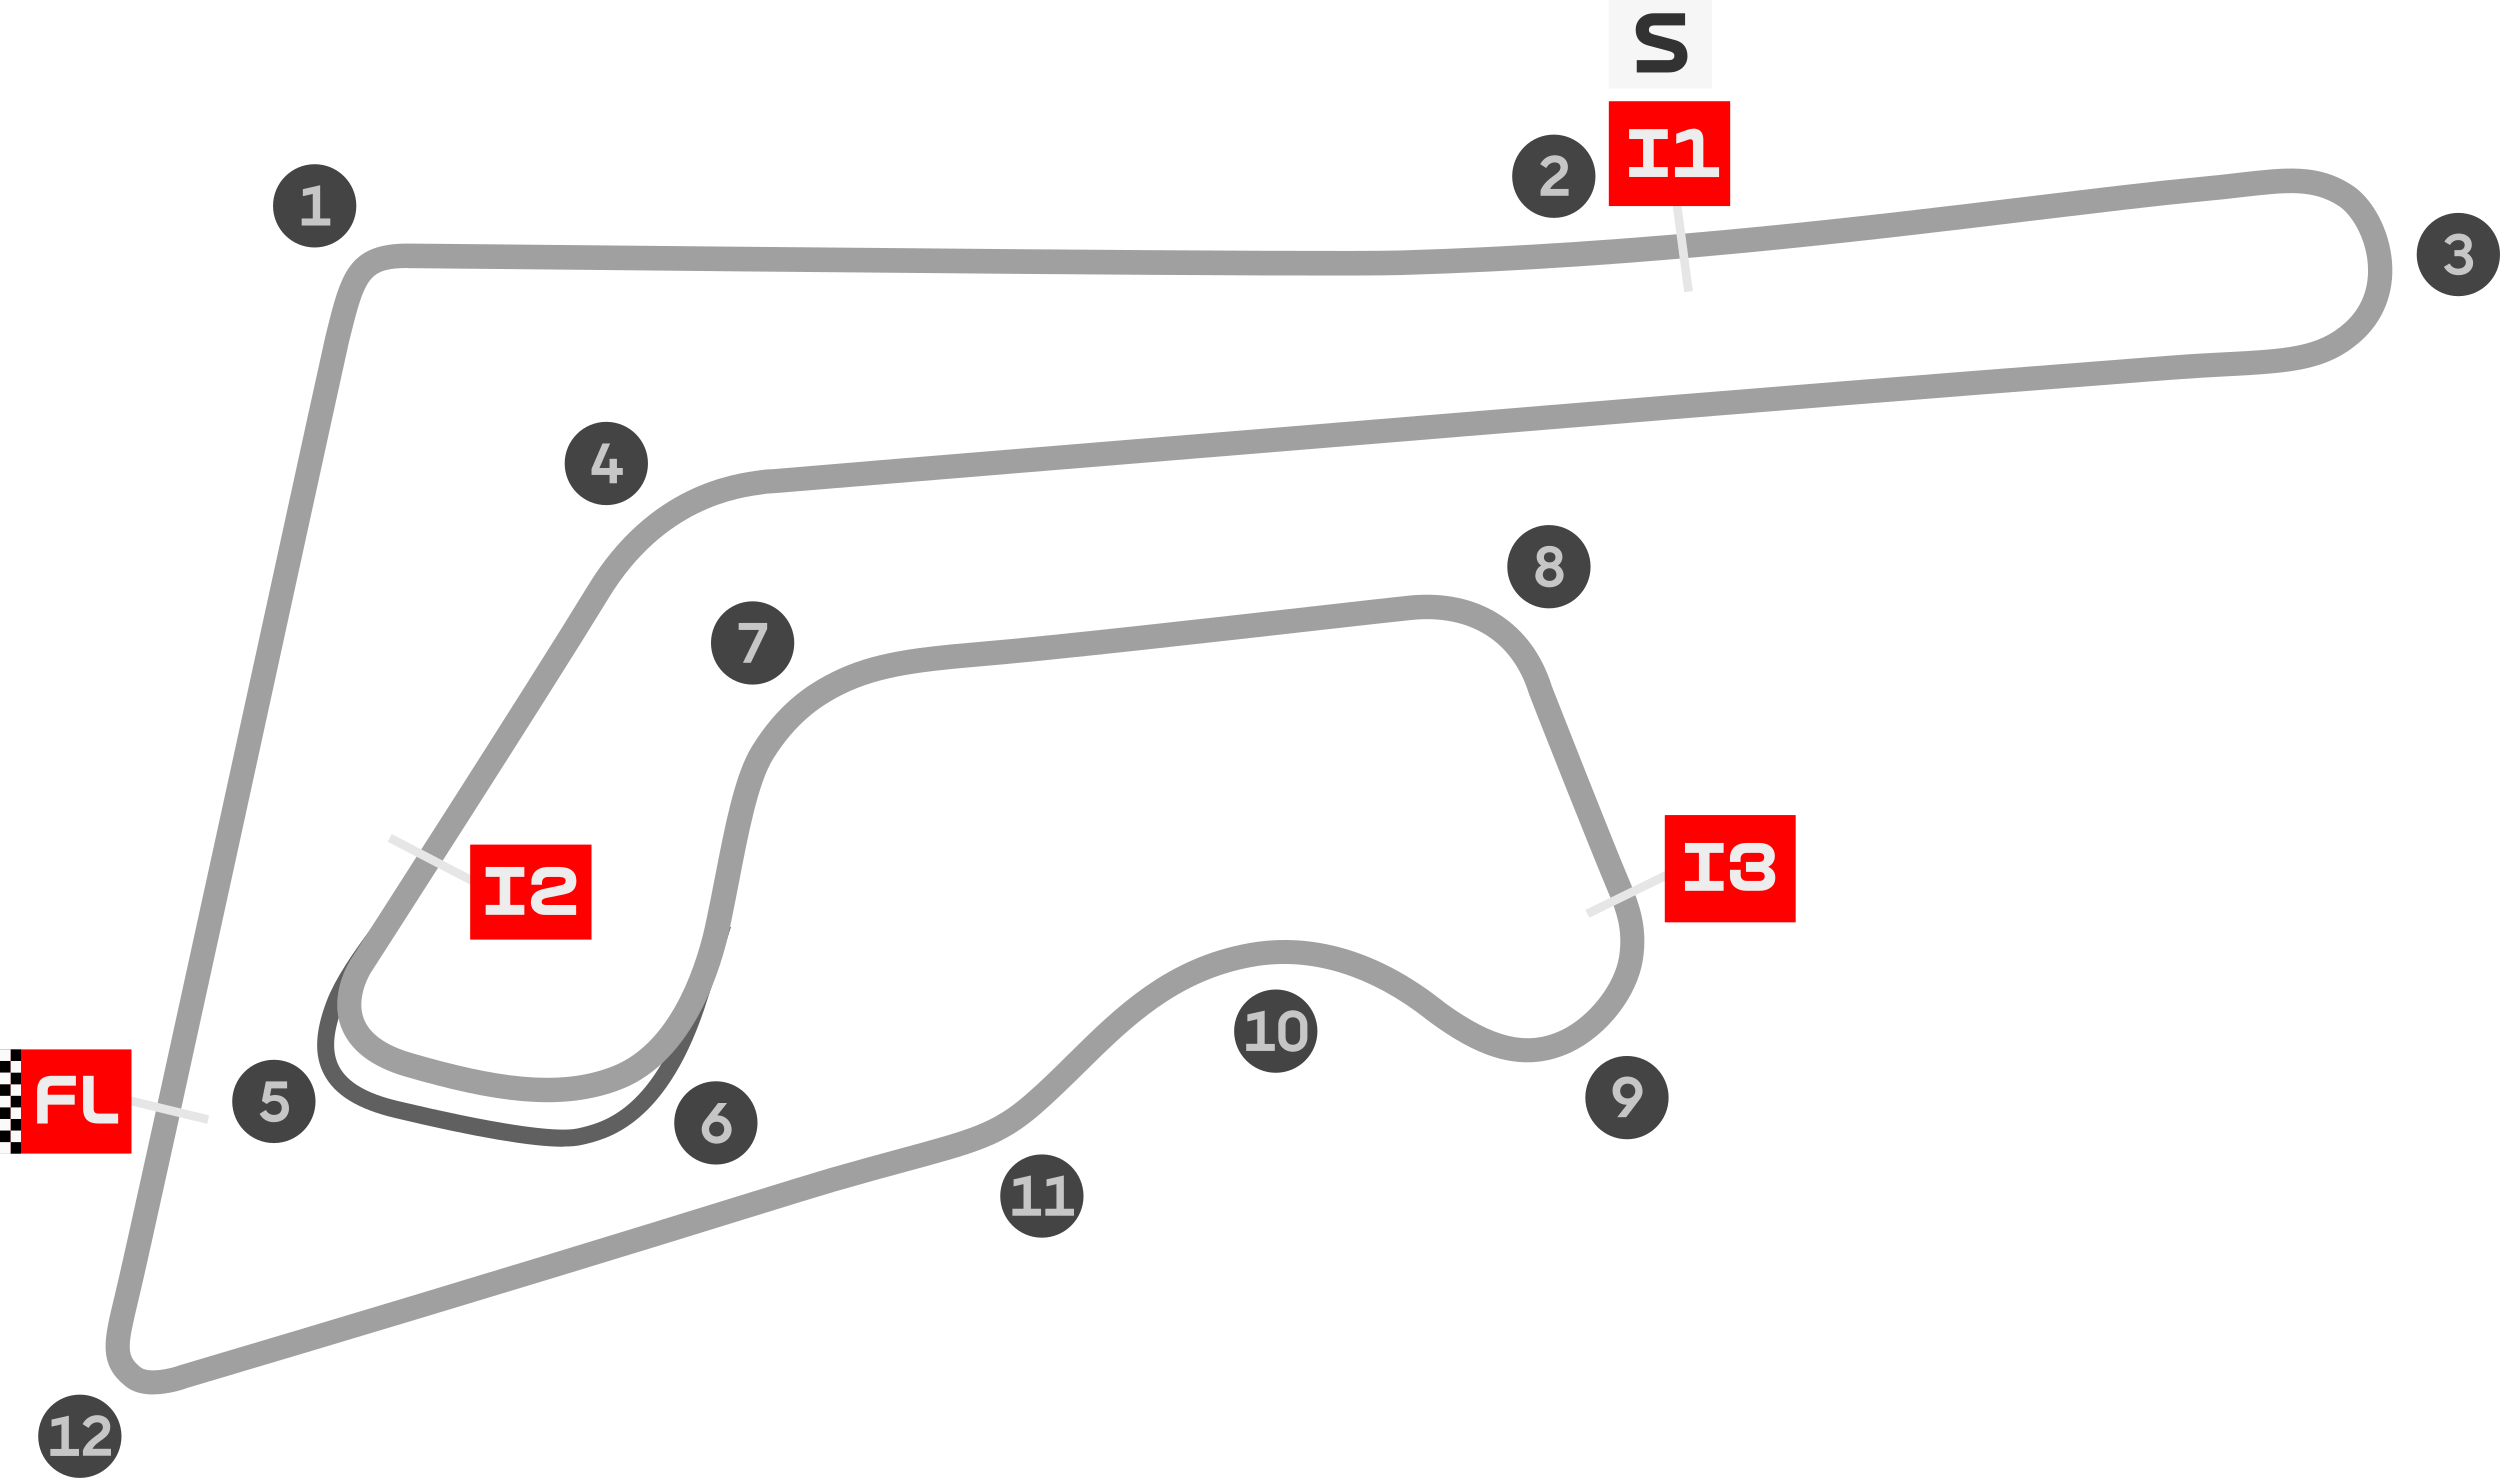<?xml version="1.0" encoding="UTF-8"?>
<svg id="uuid-503c249e-de3d-4af8-914b-33872735d34a" data-name="Capa 1" xmlns="http://www.w3.org/2000/svg" viewBox="0 0 209.5 123.84">
  <defs>
    <style>
      .uuid-d92323e6-66eb-4b7c-be7b-7c586db79baf {
        fill: #323232;
      }

      .uuid-13a74736-1f47-4f6f-aa91-3511512f2821 {
        fill: #444;
      }

      .uuid-cd4d7292-c3d0-4cdb-a133-2e8b44f66f2e {
        fill: #e6e6e6;
      }

      .uuid-1bbf5399-b5c6-48d5-b95f-2083144c7f4f {
        fill: #f6f6f6;
      }

      .uuid-e33db88f-f13f-464b-827e-ab09f38bb845 {
        fill: #606060;
      }

      .uuid-c29937b4-4654-4379-8ae7-4af3908350ea {
        fill: #a0a0a0;
      }

      .uuid-69483008-7cb5-47b8-a685-06de6fe1a230 {
        fill: #c6c6c6;
      }

      .uuid-4abd8bfd-c0c9-4383-9fa8-c1d525a5eff1 {
        fill: #fafafa;
      }

      .uuid-6d0a06d1-6e7d-4b04-94de-695cfc21b0f4 {
        fill: red;
      }

      .uuid-f02c851c-5cd5-43df-9284-5e0713a38ada {
        fill: #ededed;
      }
    </style>
  </defs>
  <path class="uuid-e33db88f-f13f-464b-827e-ab09f38bb845" d="M47.2,96.1c-2.66,0-7.41-.81-14.17-2.43-3.04-.73-4.96-1.9-5.86-3.6-.85-1.59-.79-3.55.19-6.15,1.42-3.79,6.42-9.36,6.63-9.6l1.06.95c-.05.06-5.03,5.6-6.36,9.14-.82,2.19-.91,3.78-.26,4.98.7,1.31,2.31,2.26,4.94,2.88,7.9,1.88,13.24,2.7,15.05,2.29,2.11-.48,6.5-1.47,9.58-11.48l1.9-5.83,1.35.44-1.89,5.82c-3.32,10.79-8.44,11.95-10.63,12.44-.39.09-.9.13-1.52.13Z"/>
  <path class="uuid-c29937b4-4654-4379-8ae7-4af3908350ea" d="M12.86,116.86c-.84,0-1.7-.17-2.36-.71-2.28-1.85-1.8-3.83-.93-7.42l.03-.12c.37-1.52,1.52-6.68,3.43-15.36l.99.22-.99-.22c2.69-12.25,6.4-29.26,9.39-42.93,2.73-12.51,4.7-21.55,4.84-22.11l.07-.29c1.24-5,1.86-7.51,6.85-7.51h0c.4,0,3.52.03,8.67.08,20.35.2,68.01.68,74.47.5,20.25-.59,39.16-2.89,52.96-4.56,5.52-.67,10.29-1.25,14.24-1.62,1.12-.1,2.15-.22,3.06-.33,4.03-.46,6.69-.77,9.48,1.02,1.79,1.14,3.18,3.79,3.39,6.43.21,2.6-.72,4.96-2.61,6.65-2.81,2.51-5.94,2.67-11.13,2.95-1.37.07-2.93.16-4.67.29-.34.03-.95.07-1.83.14-5.33.41-19.5,1.49-40.23,3.19-14.03,1.15-29.05,2.38-41.98,3.45-17.32,1.43-30.89,2.55-33.26,2.74h-.12c-.05.01-.11.02-.16.02-.04,0-.08,0-.12,0-.1.01-.21.03-.34.05-2.06.27-8.35,1.09-12.99,8.7-4.98,8.16-19.79,31.18-19.94,31.41-.01.02-1.27,2.01-.59,3.83.48,1.29,1.85,2.27,4.07,2.91,6.8,1.97,12.26,2.91,16.83,1.08,5.14-2.05,7.15-9.11,7.77-12.05.27-1.25.52-2.56.77-3.82.86-4.43,1.67-8.61,3.1-10.93,2.15-3.49,4.55-5.05,6.17-5.92,3.31-1.78,6.62-2.31,12.79-2.82,6.37-.53,19.58-2.03,28.32-3.02,3.74-.42,6.7-.76,7.8-.87,5.83-.58,10.29,2.27,11.95,7.61.2.51,5.23,13.33,6.6,16.52.72,1.68,1.45,3.7,1.02,6.42-.48,3.04-2.99,6.28-5.97,7.7-4.48,2.13-8.5-.06-11.84-2.49-.06-.04-.15-.11-.27-.21-4.76-3.76-9.79-5.3-14.57-4.45-6.34,1.13-10.28,5.02-14.09,8.78-1.21,1.19-2.46,2.42-3.76,3.55-3.05,2.63-5.25,3.23-11.13,4.82-1.71.46-3.64.99-6.03,1.68-1.12.32-3.83,1.16-7.58,2.32-4.16,1.29-9.85,3.05-16.44,5.05-14.58,4.44-29.41,8.84-30.23,9.08-.31.12-1.6.56-2.94.56ZM34.18,22.46h0c-3.3,0-3.61.85-4.88,5.97l-.07.29c-.13.53-2.2,10.03-4.83,22.05-2.98,13.67-6.69,30.68-9.39,42.93-1.94,8.81-3.06,13.85-3.44,15.4l-.03.12c-.9,3.73-.96,4.39.24,5.36.62.5,2.36.18,3.34-.19l.07-.02c.15-.04,15.33-4.54,30.25-9.09,6.58-2,12.27-3.76,16.43-5.05,3.9-1.21,6.48-2,7.61-2.33,2.41-.69,4.44-1.24,6.06-1.68,5.71-1.55,7.63-2.07,10.33-4.4,1.25-1.08,2.42-2.23,3.66-3.46,4.03-3.98,8.2-8.09,15.16-9.33,3.74-.67,9.58-.37,16.19,4.85.09.07.16.13.2.16,4.1,2.98,6.93,3.65,9.76,2.3,2.34-1.12,4.47-3.83,4.84-6.18.34-2.2-.22-3.76-.88-5.31-1.26-2.94-6.59-16.43-6.67-16.69-1.36-4.43-4.94-6.69-9.81-6.21-1.09.11-4.04.44-7.77.86-8.75.99-21.98,2.49-28.38,3.03-5.88.49-9.01.98-12,2.59-1.41.76-3.5,2.12-5.4,5.19-1.23,2-2.05,6.19-2.83,10.25-.25,1.27-.5,2.59-.77,3.86-.69,3.26-2.96,11.1-9.01,13.51-5.11,2.04-10.96,1.07-18.16-1.01-2.88-.83-4.7-2.24-5.42-4.17-1.03-2.79.72-5.52.79-5.63.15-.23,14.95-23.23,19.91-31.37,5.15-8.44,12.16-9.35,14.46-9.66.12-.02.22-.03.31-.04.12-.02.23-.02.31-.03.03,0,.06,0,.1,0h.12c2.37-.21,15.93-1.33,33.26-2.75,12.93-1.06,27.95-2.3,41.98-3.45,20.74-1.69,34.91-2.78,40.24-3.19.87-.07,1.49-.11,1.83-.14,1.76-.14,3.33-.22,4.72-.29,4.9-.26,7.61-.4,9.88-2.43,1.8-1.6,2.04-3.59,1.93-4.97-.18-2.26-1.4-4.2-2.46-4.87-2.18-1.4-4.3-1.15-8.15-.71-.92.11-1.96.23-3.11.33-3.93.37-8.68.95-14.19,1.61-13.85,1.68-32.81,3.99-53.15,4.58-6.5.19-54.18-.29-74.55-.5-4.97-.05-8.26-.08-8.65-.08Z"/>
  <g>
    <circle class="uuid-13a74736-1f47-4f6f-aa91-3511512f2821" cx="26.37" cy="17.25" r="3.49"/>
    <path class="uuid-69483008-7cb5-47b8-a685-06de6fe1a230" d="M25.28,18.31h.93v-2.06l-.83.19v-.59l1.45-.33v2.79h.85v.59h-2.4v-.59Z"/>
  </g>
  <g>
    <circle class="uuid-13a74736-1f47-4f6f-aa91-3511512f2821" cx="130.21" cy="14.77" r="3.49"/>
    <path class="uuid-69483008-7cb5-47b8-a685-06de6fe1a230" d="M130.77,14.03c0-.24-.17-.42-.48-.42s-.55.18-.72.47l-.5-.32c.25-.47.68-.75,1.23-.75.67,0,1.09.4,1.09.97,0,1.02-1.1,1.1-1.49,1.85h1.55v.58h-2.35v-.46c.52-1.17,1.67-1.3,1.67-1.93Z"/>
  </g>
  <g>
    <circle class="uuid-13a74736-1f47-4f6f-aa91-3511512f2821" cx="206.01" cy="21.33" r="3.49"/>
    <path class="uuid-69483008-7cb5-47b8-a685-06de6fe1a230" d="M204.8,22.36l.47-.28c.17.28.39.43.74.43s.63-.2.63-.52c0-.29-.24-.52-.56-.52h-.4v-.51h.4c.29,0,.46-.17.46-.42s-.2-.42-.53-.42c-.3,0-.53.13-.7.41l-.47-.28c.26-.44.67-.68,1.22-.68.64,0,1.08.4,1.08.93,0,.35-.19.61-.41.72.31.16.52.47.52.82,0,.57-.48,1.02-1.23,1.02-.56,0-.98-.26-1.22-.7Z"/>
  </g>
  <g>
    <circle class="uuid-13a74736-1f47-4f6f-aa91-3511512f2821" cx="50.81" cy="38.84" r="3.49"/>
    <path class="uuid-69483008-7cb5-47b8-a685-06de6fe1a230" d="M49.57,39.3l.92-2.14h.64l-.9,2.06h.85v-.77h.62v.77h.49v.58h-.49v.7h-.62v-.7h-1.51v-.5Z"/>
  </g>
  <g>
    <circle class="uuid-13a74736-1f47-4f6f-aa91-3511512f2821" cx="22.95" cy="92.3" r="3.49"/>
    <path class="uuid-69483008-7cb5-47b8-a685-06de6fe1a230" d="M21.76,93.33l.52-.32c.15.28.37.42.7.42.38,0,.63-.23.63-.58s-.23-.6-.64-.6c-.25,0-.45.1-.61.27l-.41-.26.33-1.64h1.78v.59h-1.32l-.12.63c.13-.06.27-.08.43-.08.73,0,1.17.47,1.17,1.12s-.47,1.16-1.27,1.16c-.53,0-.96-.25-1.19-.7Z"/>
  </g>
  <g>
    <circle class="uuid-13a74736-1f47-4f6f-aa91-3511512f2821" cx="59.99" cy="94.1" r="3.49"/>
    <path class="uuid-69483008-7cb5-47b8-a685-06de6fe1a230" d="M58.8,94.63c0-.27.1-.53.28-.76l1.1-1.44h.75l-.82,1.04h.04c.62,0,1.16.49,1.16,1.19,0,.66-.53,1.18-1.25,1.18s-1.26-.54-1.26-1.2ZM60.69,94.62c0-.35-.26-.62-.63-.62s-.64.28-.64.63.26.61.64.61.63-.27.63-.62Z"/>
  </g>
  <g>
    <circle class="uuid-13a74736-1f47-4f6f-aa91-3511512f2821" cx="63.07" cy="53.88" r="3.49"/>
    <path class="uuid-69483008-7cb5-47b8-a685-06de6fe1a230" d="M63.6,52.79h-1.7v-.59h2.39v.5l-1.37,2.84h-.66l1.34-2.74Z"/>
  </g>
  <g>
    <circle class="uuid-13a74736-1f47-4f6f-aa91-3511512f2821" cx="129.8" cy="47.49" r="3.49"/>
    <path class="uuid-69483008-7cb5-47b8-a685-06de6fe1a230" d="M128.67,48.2c0-.34.19-.64.49-.82-.2-.09-.39-.38-.39-.72,0-.54.44-.92,1.08-.92s1.08.38,1.08.92c0,.35-.18.61-.39.72.29.16.49.47.49.82,0,.57-.48,1.02-1.19,1.02s-1.19-.44-1.19-1.02ZM130.43,48.15c0-.3-.24-.53-.57-.53s-.57.23-.57.53c0,.32.24.53.57.53s.57-.21.57-.53ZM130.35,46.7c0-.25-.18-.42-.49-.42s-.48.17-.48.42.18.43.48.43.49-.17.49-.43Z"/>
  </g>
  <g>
    <circle class="uuid-13a74736-1f47-4f6f-aa91-3511512f2821" cx="136.34" cy="91.98" r="3.49"/>
    <path class="uuid-69483008-7cb5-47b8-a685-06de6fe1a230" d="M137.65,91.42c0,.27-.1.53-.28.76l-1.1,1.44h-.75l.81-1.04h-.04c-.62,0-1.16-.49-1.16-1.19s.53-1.18,1.25-1.18,1.26.54,1.26,1.2ZM135.77,91.43c0,.35.26.62.63.62s.64-.28.64-.63-.26-.61-.64-.61-.63.27-.63.62Z"/>
  </g>
  <g>
    <circle class="uuid-13a74736-1f47-4f6f-aa91-3511512f2821" cx="106.91" cy="86.41" r="3.49"/>
    <g>
      <path class="uuid-69483008-7cb5-47b8-a685-06de6fe1a230" d="M104.43,87.47h.93v-2.06l-.83.19v-.59l1.45-.32v2.79h.85v.59h-2.4v-.59Z"/>
      <path class="uuid-69483008-7cb5-47b8-a685-06de6fe1a230" d="M107.12,86.92v-1.04c0-.73.54-1.22,1.22-1.22s1.22.49,1.22,1.22v1.04c0,.73-.53,1.22-1.22,1.22s-1.22-.49-1.22-1.22ZM108.95,86.9v-.99c0-.4-.23-.66-.61-.66s-.61.25-.61.66v.99c0,.4.23.65.61.65s.61-.25.61-.65Z"/>
    </g>
  </g>
  <g>
    <circle class="uuid-13a74736-1f47-4f6f-aa91-3511512f2821" cx="87.31" cy="100.23" r="3.49"/>
    <g>
      <path class="uuid-69483008-7cb5-47b8-a685-06de6fe1a230" d="M84.84,101.29h.93v-2.06l-.83.19v-.59l1.45-.33v2.79h.85v.59h-2.4v-.59Z"/>
      <path class="uuid-69483008-7cb5-47b8-a685-06de6fe1a230" d="M87.6,101.29h.93v-2.06l-.83.19v-.59l1.45-.33v2.79h.85v.59h-2.4v-.59Z"/>
    </g>
  </g>
  <g>
    <circle class="uuid-13a74736-1f47-4f6f-aa91-3511512f2821" cx="6.69" cy="120.36" r="3.49"/>
    <g>
      <path class="uuid-69483008-7cb5-47b8-a685-06de6fe1a230" d="M4.22,121.42h.93v-2.06l-.83.19v-.59l1.45-.33v2.79h.85v.59h-2.4v-.59Z"/>
      <path class="uuid-69483008-7cb5-47b8-a685-06de6fe1a230" d="M8.62,119.61c0-.24-.17-.42-.48-.42s-.55.18-.72.47l-.5-.32c.25-.47.68-.75,1.23-.75.67,0,1.09.4,1.09.97,0,1.02-1.1,1.1-1.49,1.85h1.55v.58h-2.35v-.46c.52-1.17,1.67-1.3,1.67-1.93Z"/>
    </g>
  </g>
  <g>
    <rect class="uuid-cd4d7292-c3d0-4cdb-a133-2e8b44f66f2e" x="140.37" y="12.97" width=".73" height="11.53" transform="translate(-1.24 18.79) rotate(-7.61)"/>
    <path class="uuid-6d0a06d1-6e7d-4b04-94de-695cfc21b0f4" d="M144.99,8.48h-10.14l-.03.03v8.76h10.17v-8.79Z"/>
    <g>
      <path class="uuid-f02c851c-5cd5-43df-9284-5e0713a38ada" d="M136.52,14h1.17v-2.35h-1.17v-.83h3.24v.83h-1.18v2.35h1.18v.83h-3.24v-.83Z"/>
      <path class="uuid-f02c851c-5cd5-43df-9284-5e0713a38ada" d="M140.38,14h1.49v-2.1c0-.07-.02-.13-.05-.17-.03-.04-.08-.06-.16-.06-.04,0-.08,0-.13.02-.05.01-.11.04-.17.06l-.89.29v-.83l.81-.29c.12-.04.23-.08.34-.1s.22-.04.32-.04c.17,0,.31.04.43.11.12.07.22.18.28.32s.09.29.09.47v2.33h1.32v.83h-3.7v-.83Z"/>
    </g>
  </g>
  <g>
    <path class="uuid-1bbf5399-b5c6-48d5-b95f-2083144c7f4f" d="M143.47,0h-8.62l-.03.03v7.38h8.65V0Z"/>
    <path class="uuid-d92323e6-66eb-4b7c-be7b-7c586db79baf" d="M137.17,5.04h2.69c.14,0,.25-.03.33-.09.08-.06.12-.15.12-.27,0-.11-.03-.19-.1-.24-.07-.06-.17-.11-.31-.15l-1.69-.45c-.39-.09-.67-.25-.86-.47-.18-.22-.28-.52-.28-.88,0-.26.06-.5.19-.71.13-.21.31-.37.54-.49.23-.12.51-.18.83-.18h2.58v1.02h-2.58c-.14,0-.26.03-.33.09-.08.06-.12.15-.12.27s.03.2.1.25c.06.06.17.11.31.15l1.68.44c.39.09.68.25.86.48s.28.52.28.88c0,.27-.06.51-.19.71-.13.21-.31.37-.54.49-.23.12-.51.18-.83.18h-2.69v-1.02Z"/>
  </g>
  <g>
    <rect class="uuid-cd4d7292-c3d0-4cdb-a133-2e8b44f66f2e" x="37.71" y="66.93" width=".73" height="12.21" transform="translate(-44.29 73.11) rotate(-62.52)"/>
    <path class="uuid-6d0a06d1-6e7d-4b04-94de-695cfc21b0f4" d="M49.57,70.78h-10.14l-.03.03v7.93h10.17v-7.96Z"/>
    <g>
      <path class="uuid-f02c851c-5cd5-43df-9284-5e0713a38ada" d="M40.7,75.83h1.17v-2.35h-1.17v-.83h3.24v.83h-1.18v2.35h1.18v.83h-3.24v-.83Z"/>
      <path class="uuid-f02c851c-5cd5-43df-9284-5e0713a38ada" d="M45.05,76.52c-.18-.09-.32-.21-.42-.36-.09-.16-.14-.34-.14-.55,0-.3.09-.54.27-.73.18-.19.48-.33.9-.41l1.27-.27c.12-.02.21-.05.28-.08.07-.03.11-.07.14-.12.03-.04.05-.11.05-.18,0-.11-.04-.2-.13-.25s-.22-.08-.41-.08h-.92c-.17,0-.3.04-.39.13-.09.09-.13.21-.13.37v.15h-.89v-.24c0-.26.06-.48.17-.67.11-.18.27-.33.49-.43.21-.1.47-.15.78-.15h.88c.47,0,.83.1,1.08.3s.37.49.37.86c0,.22-.04.41-.11.56-.07.15-.18.27-.33.37-.15.09-.34.16-.58.21l-1.5.3c-.13.03-.23.07-.29.12-.07.05-.1.12-.1.2s.03.15.09.2c.06.04.15.07.27.07h2.53v.83h-2.57c-.25,0-.47-.04-.65-.13Z"/>
    </g>
  </g>
  <g>
    <rect class="uuid-cd4d7292-c3d0-4cdb-a133-2e8b44f66f2e" x="132.37" y="73.42" width="12.82" height=".73" transform="translate(-18.3 68.26) rotate(-25.99)"/>
    <g>
      <path class="uuid-6d0a06d1-6e7d-4b04-94de-695cfc21b0f4" d="M150.48,68.3h-10.94l-.03.03v8.96h10.97v-9Z"/>
      <g>
        <path class="uuid-f02c851c-5cd5-43df-9284-5e0713a38ada" d="M141.2,73.82h1.17v-2.35h-1.17v-.83h3.24v.83h-1.18v2.35h1.18v.83h-3.24v-.83Z"/>
        <path class="uuid-f02c851c-5cd5-43df-9284-5e0713a38ada" d="M145.63,74.5c-.21-.1-.38-.25-.49-.43-.11-.19-.17-.41-.17-.67v-.51h.9v.43c0,.16.05.28.14.37.09.09.22.13.38.13h1.03c.15,0,.26-.03.34-.1.08-.06.12-.16.12-.29,0-.12-.04-.21-.12-.28-.08-.06-.19-.09-.34-.09h-1.11v-.83h1.07c.14,0,.26-.03.34-.1.08-.06.12-.16.12-.29,0-.12-.04-.21-.12-.28-.08-.06-.19-.09-.34-.09h-1c-.16,0-.29.04-.38.13-.09.09-.14.21-.14.37v.26h-.89v-.34c0-.26.06-.48.17-.67s.27-.33.49-.43c.21-.1.47-.15.77-.15h1.01c.27,0,.5.04.7.13s.35.21.46.38c.11.17.16.36.16.59,0,.2-.04.38-.14.53-.09.15-.23.27-.42.37.21.1.37.22.46.37.09.14.14.32.14.54s-.05.42-.16.59c-.11.17-.27.29-.47.38-.2.09-.44.13-.71.13h-1.03c-.3,0-.56-.05-.77-.15Z"/>
      </g>
    </g>
  </g>
  <g>
    <g>
      <line class="uuid-f02c851c-5cd5-43df-9284-5e0713a38ada" x1="8.93" y1="91.77" x2="17.44" y2="93.83"/>
      <rect class="uuid-cd4d7292-c3d0-4cdb-a133-2e8b44f66f2e" x="12.82" y="88.42" width=".73" height="8.76" transform="translate(-80.11 83.79) rotate(-76.4)"/>
    </g>
    <g>
      <path class="uuid-6d0a06d1-6e7d-4b04-94de-695cfc21b0f4" d="M11.02,87.94H.03l-.03.03v8.7h11.02v-8.74Z"/>
      <g>
        <path class="uuid-f02c851c-5cd5-43df-9284-5e0713a38ada" d="M3.25,90.71c.09-.19.23-.33.42-.42.19-.09.42-.14.71-.14h1.98v.83h-1.92c-.11,0-.2.01-.26.04-.06.03-.11.08-.14.14-.03.06-.04.15-.04.26v.32h2.26v.83h-2.26v1.58h-.89v-2.73c0-.29.05-.52.14-.71Z"/>
        <path class="uuid-f02c851c-5cd5-43df-9284-5e0713a38ada" d="M9.9,94.15h-1.67c-.29,0-.53-.05-.71-.14-.19-.09-.33-.23-.42-.42s-.14-.43-.14-.71v-2.73h.89v2.73c0,.11.01.2.04.26.03.07.07.11.14.14.07.03.15.04.26.04h1.61v.83Z"/>
      </g>
      <g>
        <g>
          <rect class="uuid-4abd8bfd-c0c9-4383-9fa8-c1d525a5eff1" x=".88" y="90.86" width=".88" height="5.83"/>
          <rect x=".88" y="91.83" width=".88" height=".97"/>
          <rect x=".88" y="93.77" width=".88" height=".97"/>
          <rect x=".88" y="95.71" width=".88" height=".97"/>
          <rect class="uuid-4abd8bfd-c0c9-4383-9fa8-c1d525a5eff1" y="90.86" width=".88" height="5.83"/>
          <rect y="90.86" width=".88" height=".97"/>
          <rect y="92.8" width=".88" height=".97"/>
          <rect y="94.74" width=".88" height=".97"/>
        </g>
        <g>
          <rect class="uuid-4abd8bfd-c0c9-4383-9fa8-c1d525a5eff1" x=".88" y="87.94" width=".88" height="2.91"/>
          <rect x=".88" y="87.94" width=".88" height=".97"/>
          <rect x=".88" y="89.89" width=".88" height=".97"/>
          <rect class="uuid-4abd8bfd-c0c9-4383-9fa8-c1d525a5eff1" x="0" y="87.94" width=".88" height="2.91"/>
          <rect y="88.91" width=".88" height=".97"/>
        </g>
      </g>
    </g>
  </g>
</svg>